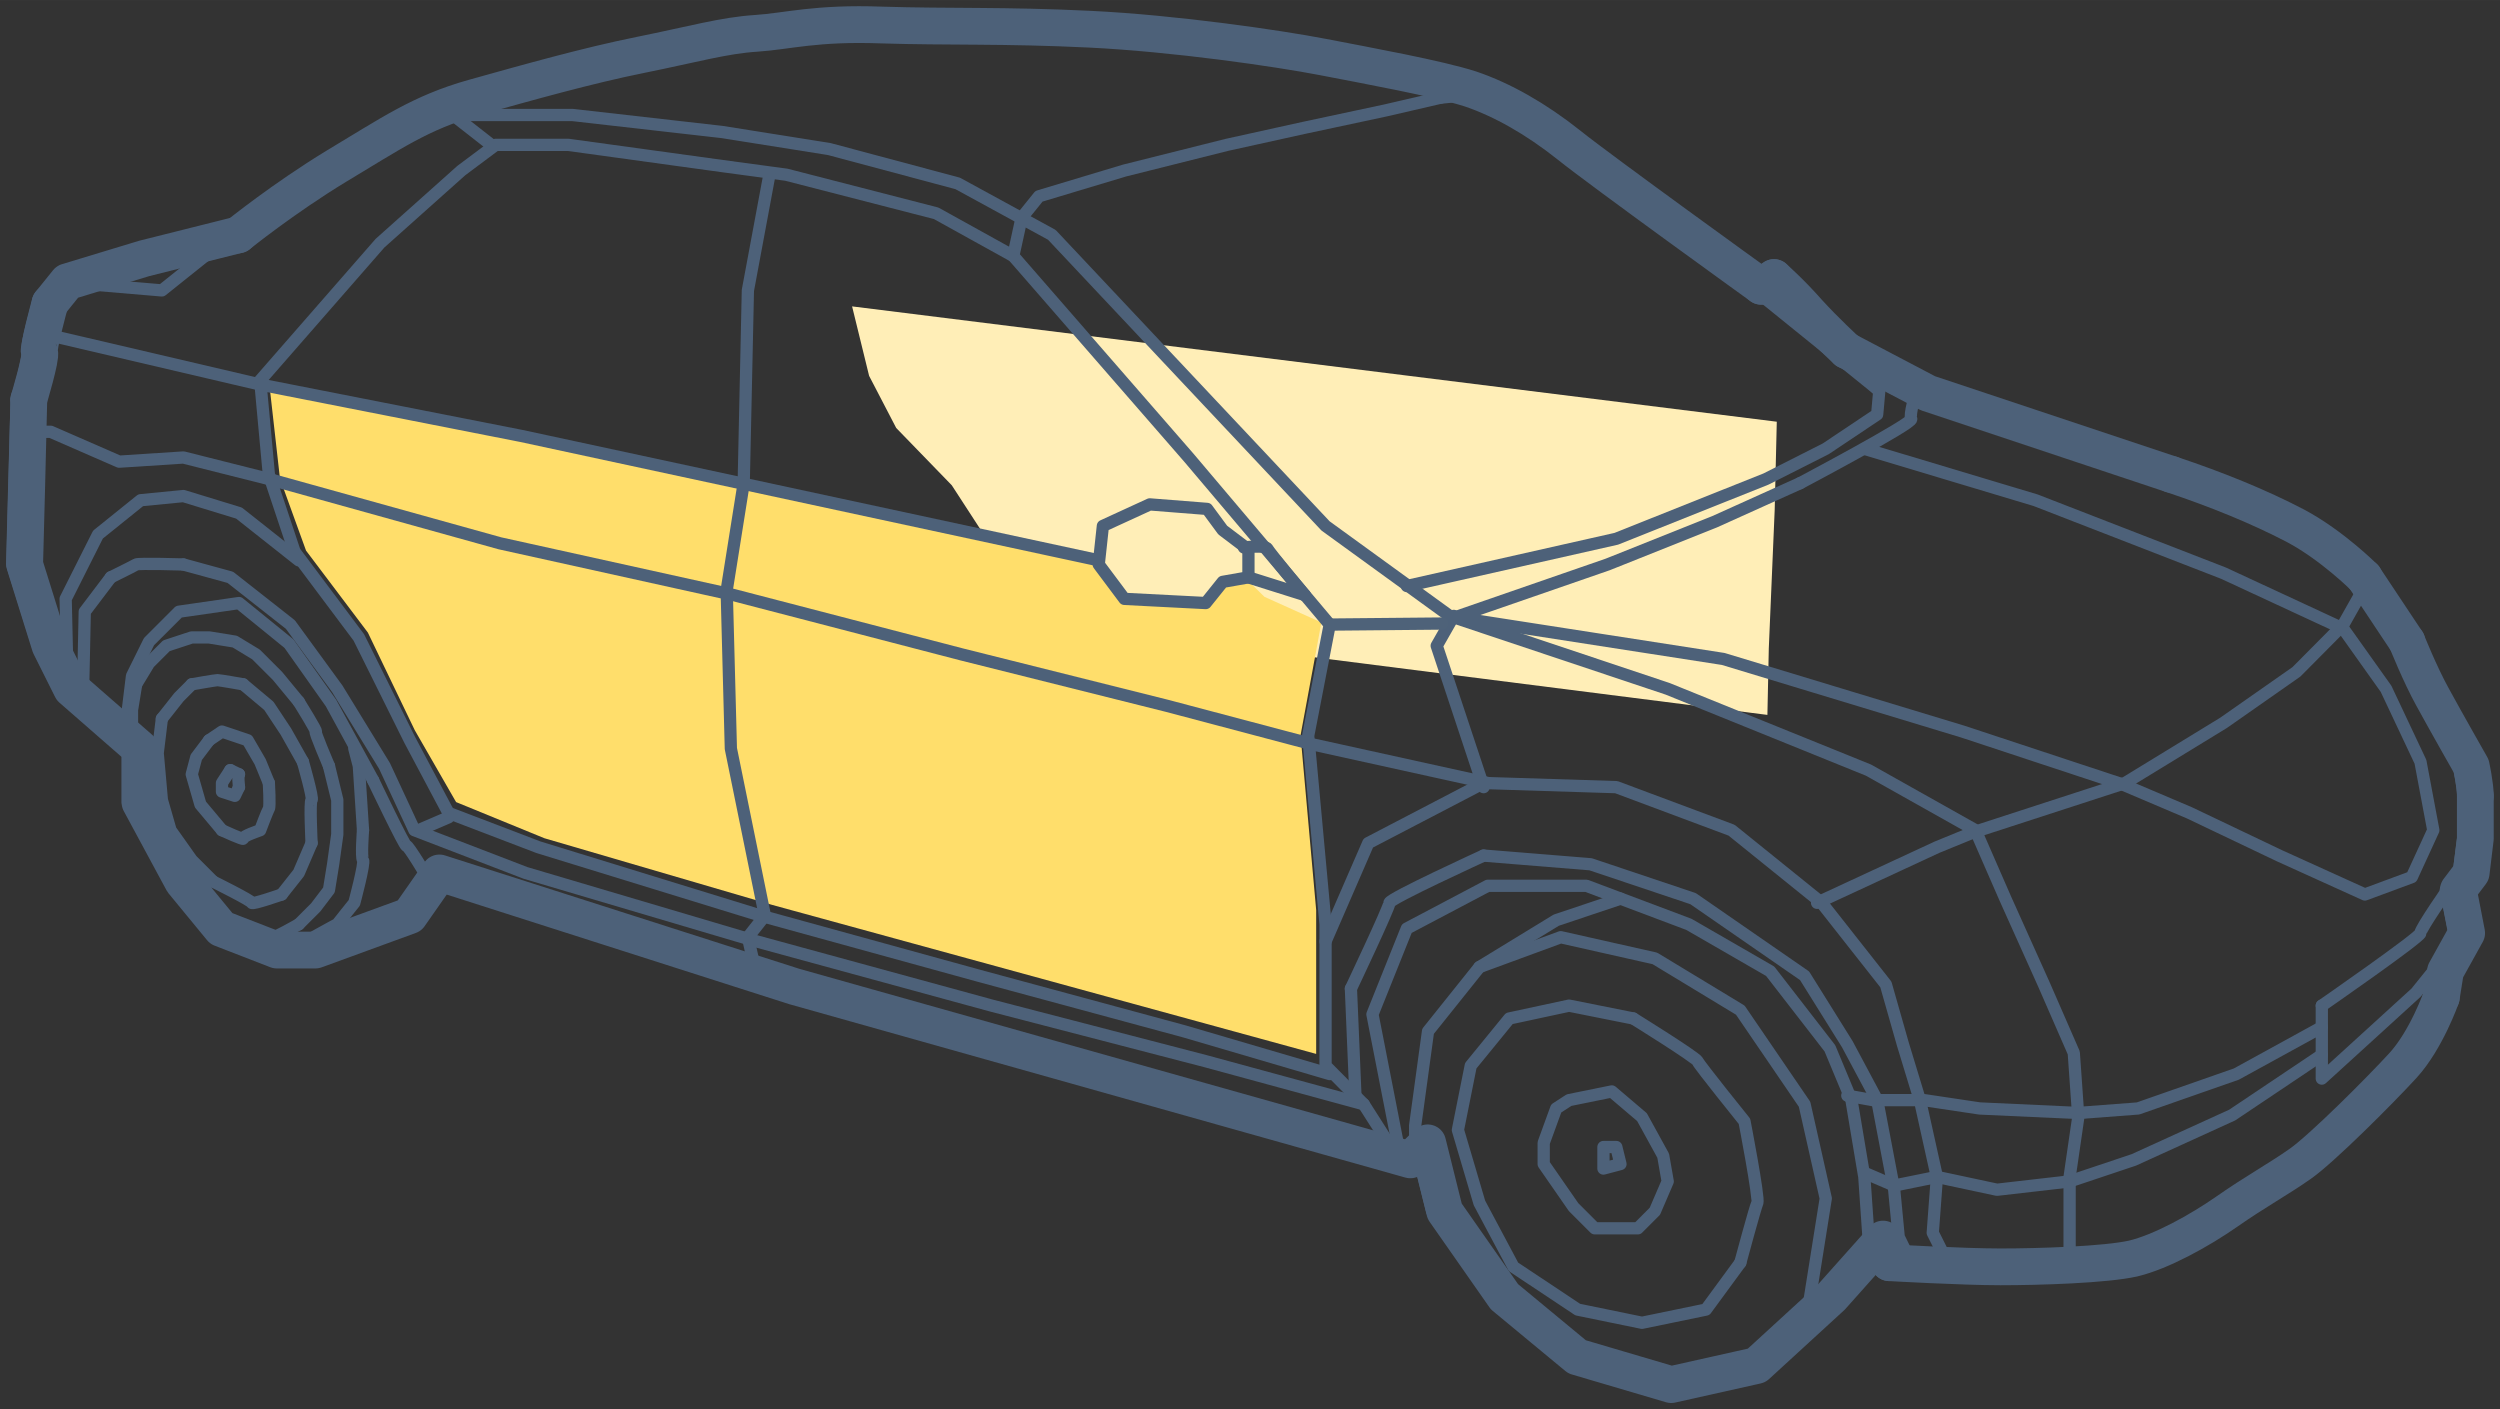 <?xml version="1.0" encoding="UTF-8"?>
<!DOCTYPE svg PUBLIC "-//W3C//DTD SVG 1.1//EN" "http://www.w3.org/Graphics/SVG/1.1/DTD/svg11.dtd">
<!-- Creator: CorelDRAW X7 -->
<svg xmlns="http://www.w3.org/2000/svg" xml:space="preserve" width="71.967mm" height="40.569mm" version="1.1" style="shape-rendering:geometricPrecision; text-rendering:geometricPrecision; image-rendering:optimizeQuality; fill-rule:evenodd; clip-rule:evenodd"
viewBox="0 0 7197 4057"
 xmlns:xlink="http://www.w3.org/1999/xlink">
 <rect x="0" y="0" width="7197" height="4057" fill="#333333" stroke="none"/>
 <defs>
  <style type="text/css">
   <![CDATA[
    .str2 {stroke:#4D6179;stroke-width:105.83;stroke-linecap:round;stroke-linejoin:round}
    .str0 {stroke:#4D6179;stroke-width:35.28;stroke-linecap:round;stroke-linejoin:round}
    .str1 {stroke:#4E6279;stroke-width:35.28;stroke-linecap:round;stroke-linejoin:round}
    .fil2 {fill:none}
    .fil1 {fill:#FFDE6B}
    .fil0 {fill:#FFEEB7}
   ]]>
  </style>
 </defs>
 <g id="Слой_x0020_1">
  <g id="_669396224">
   <g>
    <polygon class="fil0" points="2453,882 5115,1214 5109,1467 5092,1867 5088,2058 3727,1885 3185,1801 2977,1737 2868,1594 2740,1397 2580,1232 2502,1082 "/>
    <polygon class="fil1" points="776,1112 1994,1368 2790,1546 3148,1614 3222,1718 3461,1733 3506,1674 3580,1659 3640,1718 3804,1792 3744,2117 3789,2620 3789,3034 2223,2605 1567,2413 1313,2309 1194,2102 1059,1821 881,1585 806,1378 "/>
   </g>
   <g>
    <path class="fil2 str0" d="M651 676c0,0 129,-105 283,-198 154,-92 240,-154 394,-197 154,-43 327,-92 480,-123 154,-31 241,-56 333,-62 92,-6 172,-31 363,-24 191,6 351,0 597,12 247,12 542,55 671,80 130,25 333,62 425,92 92,31 191,87 283,161 93,74 554,407 554,407"/>
    <line class="fil2 str0" x1="5034" y1="824" x2="5072" y2= "799" />
    <path class="fil2 str0" d="M5072 799c0,0 49,43 98,99 49,55 111,111 111,111"/>
    <polyline class="fil2 str0" points="5281,1009 5515,1132 6217,1366 "/>
    <path class="fil2 str0" d="M6217 1366c129,43 252,93 357,148 104,56 197,148 197,148"/>
    <line class="fil2 str0" x1="6771" y1="1662" x2="6894" y2= "1847" />
    <path class="fil2 str0" d="M6894 1847c0,0 37,93 74,160 37,68 110,198 110,198 0,0 13,55 13,86"/>
    <polyline class="fil2 str0" points="7091,2291 7091,2414 7078,2513 7041,2562 7066,2686 7005,2796 6992,2871 "/>
    <path class="fil2 str0" d="M6992 2871c0,0 -43,123 -110,197 -68,74 -235,240 -296,283 -62,43 -129,80 -209,136 -80,56 -191,117 -271,136 -80,18 -271,24 -382,24 -111,0 -320,-12 -320,-12"/>
    <polyline class="fil2 str0" points="5404,3635 5386,3567 5238,3733 5022,3931 4776,3986 4505,3906 4296,3733 4123,3487 4074,3290 4025,3339 2252,2840 1230,2513 1143,2636 872,2735 762,2735 602,2673 491,2538 368,2310 368,2155 171,1983 109,1859 35,1625 41,1397 48,1150 "/>
    <path class="fil2 str0" d="M48 1150c0,0 37,-123 30,-135 -6,-12 31,-142 31,-142"/>
    <polyline class="fil2 str0" points="109,873 158,811 380,744 651,676 "/>
    <polyline class="fil2 str0" points="651,688 466,836 171,811 "/>
    <line class="fil2 str0" x1="1414" y1="417" x2="1304" y2= "331" />
    <polyline class="fil2 str0" points="195,1983 189,1724 282,1539 405,1440 528,1428 688,1477 860,1613 "/>
    <path class="fil2 str0" d="M860 2722c0,0 115,-65 111,-61 -4,4 49,-62 49,-62 0,0 31,-115 25,-123 -6,-8 0,-86 0,-86"/>
    <polyline class="fil2 str0" points="1045,2390 1033,2205 1020,2155 "/>
    <path class="fil2 str0" d="M1230 2525c0,0 -56,-94 -60,-90 -4,4 -96,-189 -96,-189"/>
    <polyline class="fil2 str0" points="1074,2246 953,2024 832,1853 688,1736 515,1761 429,1847 380,1946 368,2044 368,2143 "/>
    <polyline class="fil2 str0" points="392,1970 429,1909 479,1859 552,1835 602,1835 676,1847 737,1884 799,1946 860,2020 "/>
    <path class="fil2 str0" d="M860 2020c0,0 56,90 49,86 -6,-4 38,99 38,99"/>
    <polyline class="fil2 str0" points="947,2205 971,2303 971,2402 959,2488 947,2562 909,2612 860,2661 "/>
    <path class="fil2 str0" d="M860 2661c0,0 -76,43 -74,37 2,-6 -61,0 -61,0"/>
    <polyline class="fil2 str0" points="725,2698 651,2673 577,2624 479,2488 405,2328 380,2242 380,2143 380,2044 392,1970 "/>
    <polyline class="fil2 str0" points="466,2069 515,2007 552,1970 "/>
    <path class="fil2 str0" d="M552 1970c0,0 68,-12 74,-12 7,0 74,12 74,12"/>
    <polyline class="fil2 str0" points="700,1970 774,2032 823,2106 872,2193 "/>
    <path class="fil2 str0" d="M872 2193c0,0 31,108 25,110 -6,2 0,124 0,124"/>
    <polyline class="fil2 str0" points="897,2427 860,2513 811,2575 "/>
    <path class="fil2 str0" d="M811 2575c0,0 -86,30 -86,24 0,-6 -111,-61 -111,-61"/>
    <polyline class="fil2 str0" points="614,2538 552,2476 491,2390 466,2303 454,2168 466,2069 "/>
    <line class="fil2 str0" x1="663" y1="2217" x2="688" y2= "2229" />
    <path class="fil2 str0" d="M688 2229c-4,-2 0,37 0,37"/>
    <polyline class="fil2 str0" points="688,2266 676,2291 639,2279 639,2254 663,2217 "/>
    <polyline class="fil2 str0" points="602,2131 639,2106 713,2131 749,2193 774,2254 "/>
    <path class="fil2 str0" d="M774 2254c0,0 4,68 0,74 -4,6 -25,62 -25,62 0,0 -53,18 -49,24 4,6 -61,-24 -61,-24"/>
    <polyline class="fil2 str0" points="639,2390 577,2316 552,2229 565,2180 602,2131 "/>
    <polyline class="fil2 str0" points="238,2044 244,1761 319,1662 "/>
    <path class="fil2 str0" d="M319 1662c0,0 67,-33 73,-37 7,-4 136,0 136,0"/>
    <polyline class="fil2 str0" points="528,1625 663,1662 836,1798 971,1983 1107,2205 1193,2390 1513,2513 2178,2710 2855,2895 3471,3055 3926,3179 "/>
    <polyline class="fil2 str0" points="91,953 749,1107 1501,1255 3163,1613 "/>
    <polyline class="fil2 str0" points="1291,2340 1550,2439 2190,2636 2818,2809 3409,2969 3828,3092 "/>
    <polyline class="fil2 str0" points="1070,392 1316,331 1648,331 2079,380 2387,429 2757,528 3028,676 3422,1095 3816,1514 4173,1773 4801,1983 5379,2217 5687,2390 5773,2587 5884,2834 5970,3031 5983,3216 5958,3388 5958,3573 5958,3635 "/>
    <polyline class="fil2 str0" points="7005,2796 6955,2858 6684,3105 6684,2895 "/>
    <path class="fil2 str0" d="M6684 2895c0,0 284,-197 284,-209 0,-13 86,-136 86,-136"/>
    <polyline class="fil2 str0" points="5367,3376 5453,3413 5576,3388 5749,3425 5958,3401 6143,3339 6426,3210 6684,3037 "/>
    <polyline class="fil2 str0" points="5318,3154 5391,3167 5539,3167 5699,3191 5983,3204 6155,3191 6438,3092 6684,2957 "/>
    <polyline class="fil2 str0" points="6795,1711 6746,1798 6611,1934 6401,2081 6118,2254 5681,2396 5576,2439 5231,2599 "/>
    <polyline class="fil2 str0" points="4185,1773 4136,1859 4271,2266 "/>
    <polyline class="fil2 str0" points="5281,996 5410,1126 5404,1193 5256,1292 5084,1379 4653,1551 4050,1687 "/>
    <path class="fil2 str0" d="M5515 1132c0,0 -19,61 -13,74 7,12 -320,185 -320,185"/>
    <polyline class="fil2 str0" points="5182,1391 4936,1502 4628,1625 4189,1777 4961,1897 5650,2106 6110,2258 6303,2340 6561,2463 6808,2575 6943,2525 7005,2390 6968,2193 6869,1983 6746,1810 6401,1650 5860,1440 5367,1292 "/>
    <line class="fil2 str0" x1="5022" y1="811" x2="5404" y2= "1120" />
    <path class="fil2 str0" d="M4246 269c-86,12 -98,12 -98,12"/>
    <polyline class="fil2 str0" points="4148,281 3988,318 3754,368 3532,417 3237,491 2991,565 2941,627 2917,737 "/>
    <polyline class="fil2 str0" points="1291,2340 1180,2131 1033,1835 848,1588 774,1366 749,1095 1094,700 1328,491 1427,417 1636,417 2079,478 2264,503 2695,614 2917,737 3422,1317 3631,1564 3828,1798 3766,2118 3816,2661 3816,3068 3926,3179 4012,3314 "/>
    <polyline class="fil2 str0" points="2215,503 2153,836 2141,1391 2092,1699 2104,2155 2202,2636 2153,2698 2178,2809 "/>
    <line class="fil2 str0" x1="1205" y1="2390" x2="1291" y2= "2353" />
    <polygon class="fil2 str0" points="3520,1526 3475,1465 3310,1452 3175,1514 3163,1625 3237,1724 3471,1736 3520,1675 3594,1662 3594,1582 "/>
    <line class="fil2 str0" x1="3594" y1="1662" x2="3756" y2= "1713" />
    <path class="fil2 str0" d="M3756 1713c0,0 -101,-121 -107,-133 -6,-12 -68,-4 -68,-4"/>
    <polyline class="fil2 str0" points="3816,2710 3939,2427 4271,2254 4653,2266 4985,2390 5244,2599 5429,2834 5478,3006 5527,3167 5576,3388 5564,3549 5613,3647 "/>
    <line class="fil2 str0" x1="3902" y1="3154" x2="3889" y2= "2846" />
    <path class="fil2 str0" d="M3889 2846c0,0 111,-234 111,-247 0,-12 271,-136 271,-136"/>
    <polyline class="fil2 str0" points="4271,2463 4579,2488 4874,2587 5195,2809 5318,3006 5404,3167 5453,3425 5466,3561 5502,3635 "/>
    <polyline class="fil2 str0" points="4033,3339 3951,2920 4050,2673 4283,2550 4567,2550 4862,2661 5096,2796 5268,3018 5330,3167 5367,3388 5379,3561 "/>
    <polyline class="fil2 str0" points="5207,3758 5256,3450 5195,3179 5010,2908 4764,2759 4493,2698 4259,2784 "/>
    <path class="fil2 str0" d="M5010 3635c0,0 43,-160 49,-172 6,-13 -37,-235 -37,-235 0,0 -129,-160 -135,-173 -6,-12 -185,-123 -185,-123"/>
    <polyline class="fil2 str0" points="4702,2932 4517,2895 4345,2932 4234,3068 4197,3253 4259,3463 4357,3647 4542,3770 4727,3808 4911,3770 5010,3635 "/>
    <polygon class="fil2 str0" points="4616,3302 4653,3302 4665,3351 4616,3364 "/>
    <polygon class="fil2 str0" points="4517,3167 4640,3142 4727,3216 4788,3327 4801,3401 4764,3487 4715,3536 4591,3536 4530,3475 4444,3351 4444,3290 4480,3191 "/>
    <polyline class="fil2 str0" points="4665,2587 4480,2649 4259,2784 4111,2969 4074,3240 4074,3290 "/>
    <polyline class="fil2 str0" points="4283,2254 3779,2143 3360,2032 2769,1884 2104,1711 1439,1564 774,1379 528,1317 343,1329 146,1243 60,1243 "/>
    <line class="fil2 str1" x1="4151" y1="1795" x2="3828" y2= "1798" />
   </g>
  </g>
  <path class="fil2 str2" d="M686 676c0,0 130,-105 283,-198 154,-92 241,-154 394,-197 154,-43 327,-92 481,-123 153,-31 240,-56 332,-62 92,-6 172,-31 363,-24 191,6 351,0 598,12 246,12 541,55 671,80 129,25 332,62 425,92 92,31 190,87 283,161 92,74 554,407 554,407"/>
  <line class="fil2 str2" x1="5070" y1="824" x2="5107" y2= "799" />
  <path class="fil2 str2" d="M5107 799c0,0 49,43 98,99 50,55 111,111 111,111"/>
  <polyline class="fil2 str2" points="5316,1009 5550,1132 6252,1366 "/>
  <path class="fil2 str2" d="M6252 1366c129,43 252,93 357,148 105,56 197,148 197,148"/>
  <line class="fil2 str2" x1="6806" y1="1662" x2="6929" y2= "1847" />
  <path class="fil2 str2" d="M6929 1847c0,0 37,93 74,160 37,68 111,198 111,198 0,0 12,55 12,86"/>
  <polyline class="fil2 str2" points="7126,2291 7126,2414 7114,2513 7077,2562 7101,2686 7040,2796 7028,2871 "/>
  <path class="fil2 str2" d="M7028 2871c0,0 -43,123 -111,197 -68,74 -234,240 -296,283 -61,43 -129,80 -209,136 -80,56 -191,117 -271,136 -80,18 -271,24 -382,24 -110,0 -320,-12 -320,-12"/>
  <polyline class="fil2 str2" points="5439,3635 5421,3567 5273,3733 5057,3931 4811,3986 4540,3906 4331,3733 4159,3487 4110,3290 4060,3339 2287,2840 1265,2513 1179,2636 908,2735 797,2735 637,2673 526,2538 403,2310 403,2155 206,1983 144,1859 71,1625 77,1397 83,1150 "/>
  <path class="fil2 str2" d="M83 1150c0,0 37,-123 31,-135 -6,-12 30,-142 30,-142"/>
  <polyline class="fil2 str2" points="144,873 194,811 415,744 686,676 "/>
 </g>
</svg>
